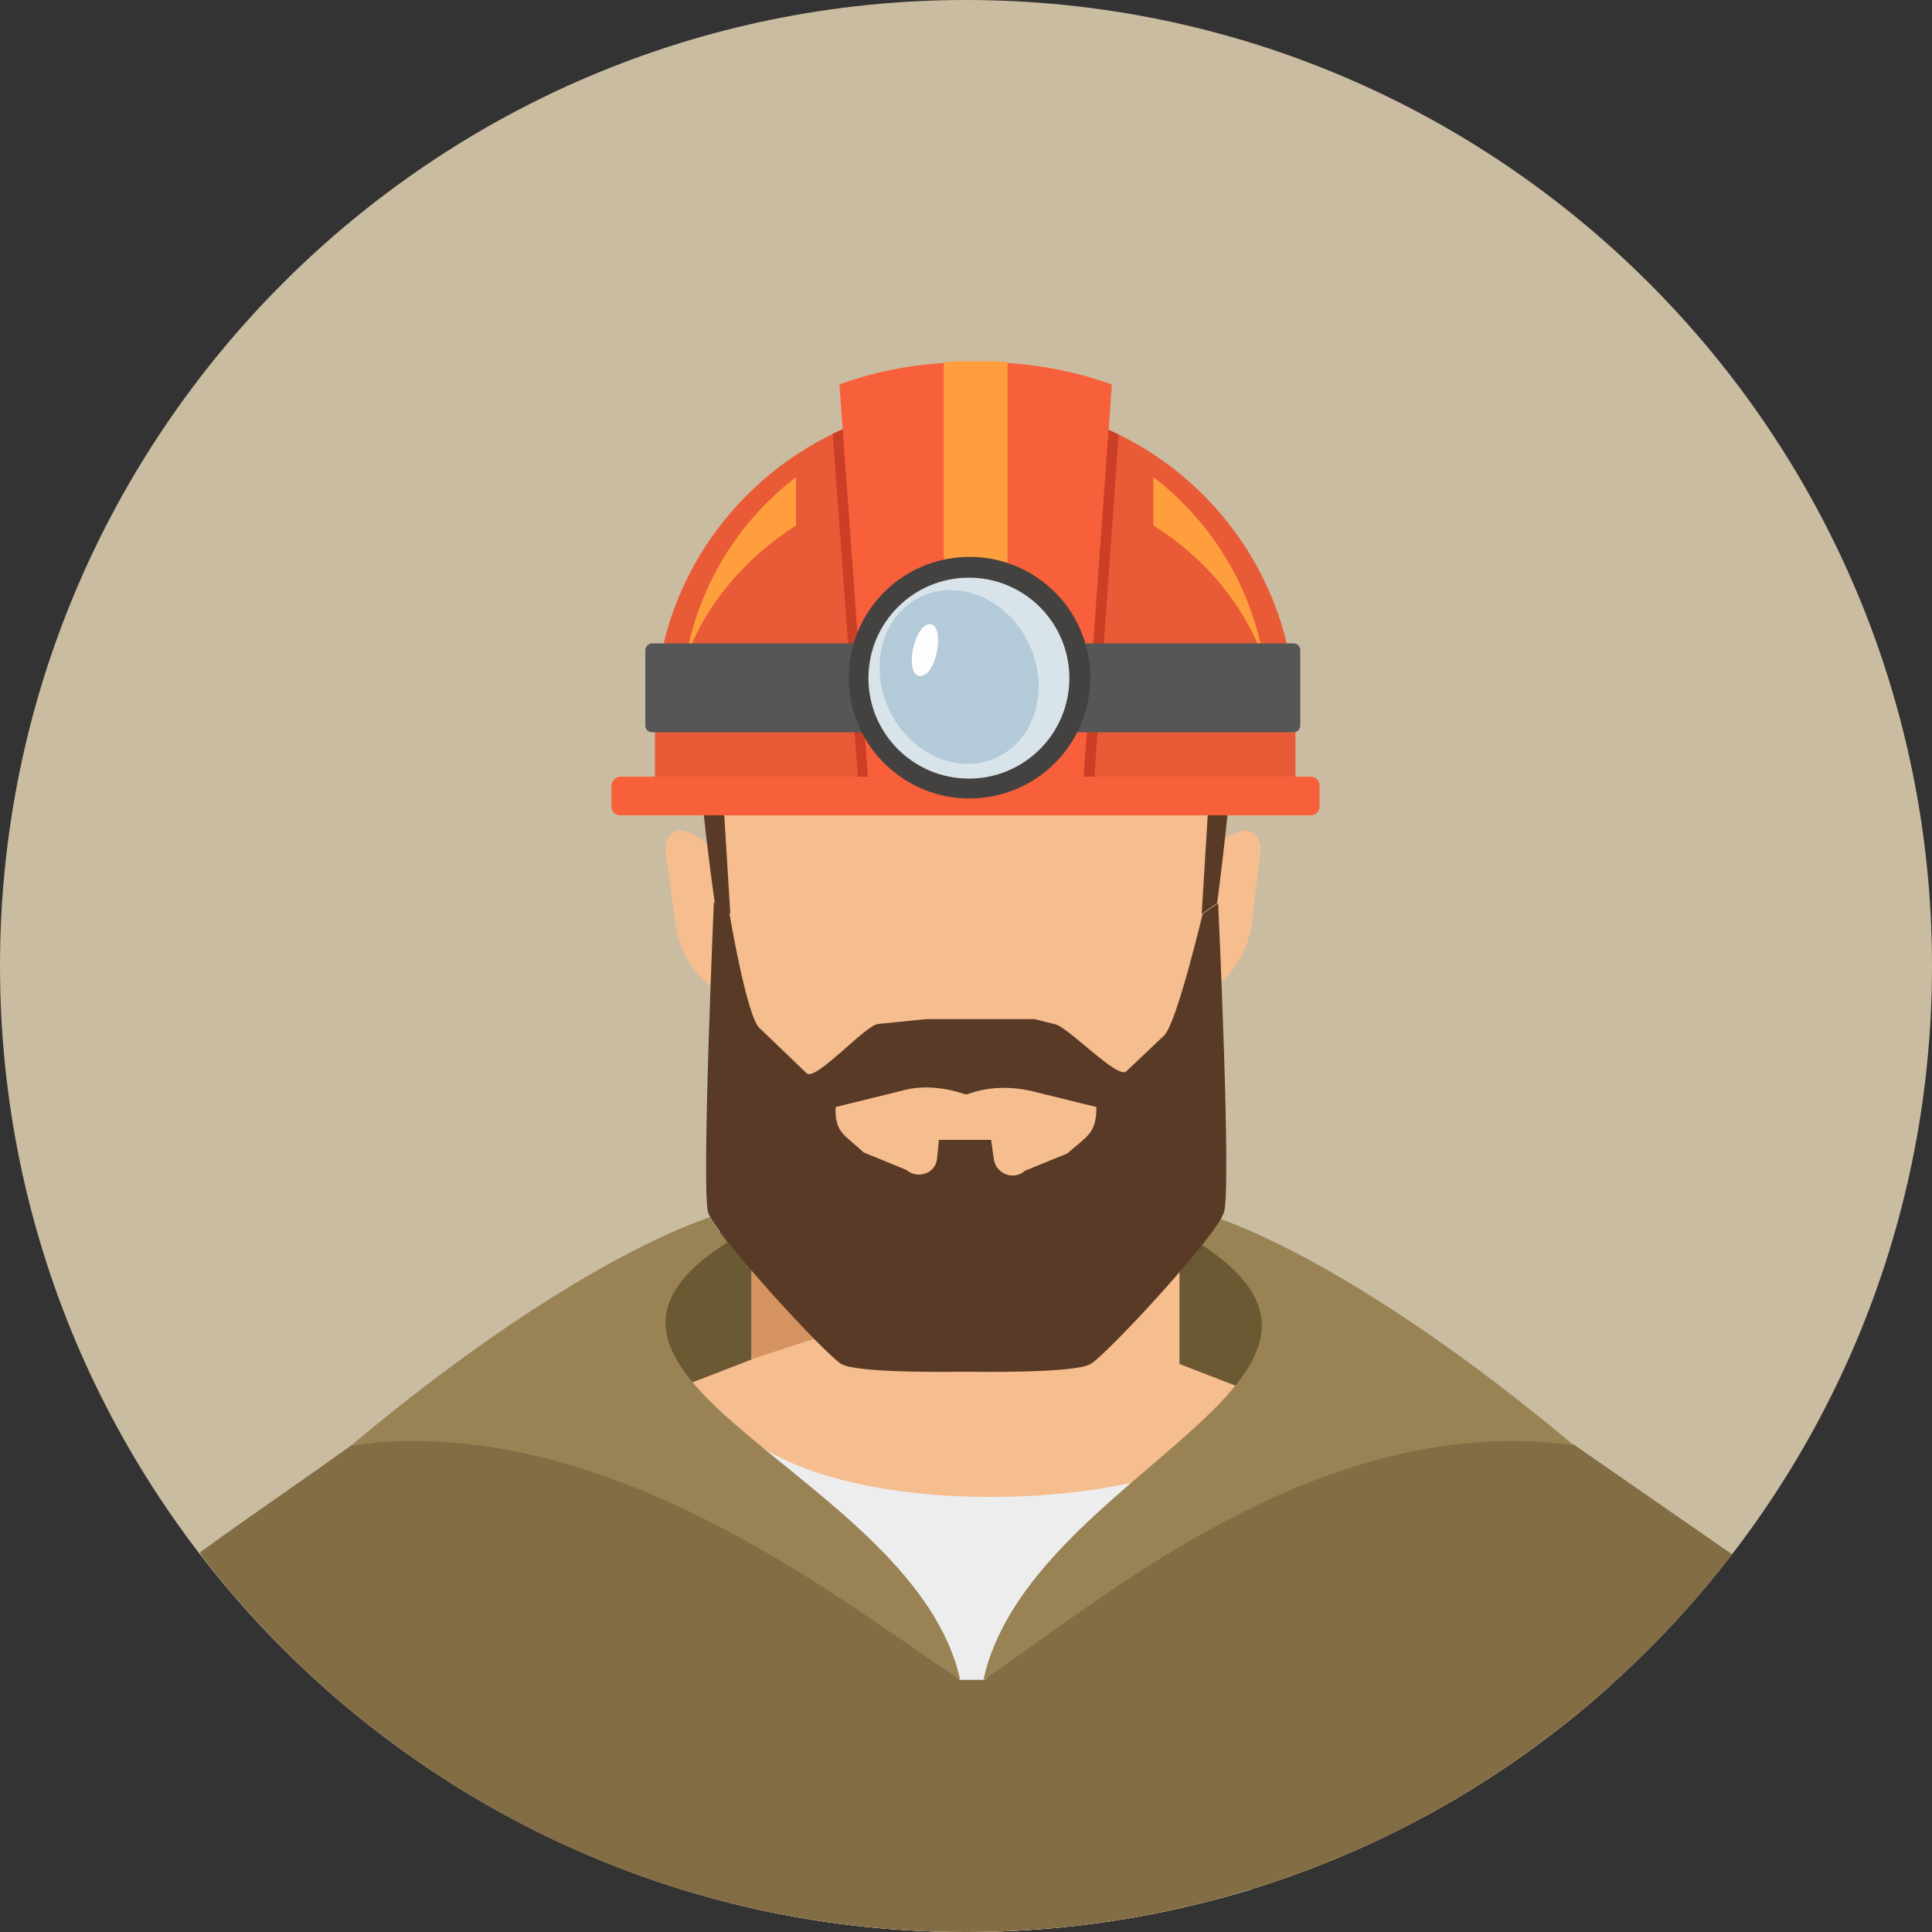 <?xml version="1.0" encoding="utf-8"?>
<!-- Generator: Adobe Illustrator 26.3.1, SVG Export Plug-In . SVG Version: 6.00 Build 0)  -->
<svg version="1.1" id="_x31_" xmlns="http://www.w3.org/2000/svg" xmlns:xlink="http://www.w3.org/1999/xlink" x="0px" y="0px"
	 viewBox="0 0 200 200" style="enable-background:new 0 0 200 200;" xml:space="preserve">
<rect x="0" y="0" width="200" height="200" fill="#333333" stroke="none"/>
<style type="text/css">
	.st0{fill-rule:evenodd;clip-rule:evenodd;fill:#CABCA0;}
	.st1{fill-rule:evenodd;clip-rule:evenodd;fill:#6B5934;}
	.st2{fill-rule:evenodd;clip-rule:evenodd;fill:#F6BD8E;}
	.st3{fill-rule:evenodd;clip-rule:evenodd;fill:#D69362;}
	.st4{fill-rule:evenodd;clip-rule:evenodd;fill:#E17F54;}
	.st5{fill-rule:evenodd;clip-rule:evenodd;fill:#593A26;}
	.st6{fill-rule:evenodd;clip-rule:evenodd;fill:#EDEDED;}
	.st7{fill-rule:evenodd;clip-rule:evenodd;fill:#826D44;}
	.st8{fill-rule:evenodd;clip-rule:evenodd;fill:#998354;}
	.st9{fill-rule:evenodd;clip-rule:evenodd;fill:#E95B36;}
	.st10{fill-rule:evenodd;clip-rule:evenodd;fill:#CA3F26;}
	.st11{fill-rule:evenodd;clip-rule:evenodd;fill:#F7603A;}
	.st12{fill-rule:evenodd;clip-rule:evenodd;fill:#FF9E3D;}
	.st13{fill-rule:evenodd;clip-rule:evenodd;fill:#565656;}
	.st14{fill-rule:evenodd;clip-rule:evenodd;fill:#444141;}
	.st15{fill-rule:evenodd;clip-rule:evenodd;fill:#D8E4E9;}
	.st16{fill-rule:evenodd;clip-rule:evenodd;fill:#B3CAD8;}
	.st17{fill-rule:evenodd;clip-rule:evenodd;fill:#FDFDFD;}
</style>
<g>
	<path class="st0" d="M200,100C200,44.8,155.2,0,100,0C44.8,0,0,44.8,0,100c0,55.2,44.8,100,100,100C155.2,200,200,155.2,200,100z"
		/>
	<g>
		<path class="st1" d="M99.9,123.8c33,0,59.7,17.9,59.7,39.9c0,9.3-4.8,17.9-12.8,24.7c-14,7.4-29.9,11.6-46.8,11.6
			c-17.1,0-33.2-4.3-47.2-11.8c-7.9-6.8-12.6-15.3-12.6-24.5c0-16.4,14.9-30.5,36.1-36.7C83.6,124.9,91.5,123.8,99.9,123.8z"/>
		<path class="st2" d="M166.7,174.5c-1.7-10-6-18.3-14.4-21.6c-25.3-9.8-32-12.4-32-12.4H78.4c0,0-6.7,2.6-32,12.4
			c-8.1,3.1-12.4,11-14.2,20.5C50,189.9,73.8,200,100,200C125.6,200,149,190.4,166.7,174.5z"/>
		<rect x="77.8" y="110" class="st2" width="44.3" height="32.6"/>
		<polygon class="st3" points="77.8,140.7 122.2,126.3 122.2,110 77.8,110 		"/>
		<polygon class="st4" points="77.8,120.2 94.1,136 110.5,130.3 122.2,119 122.2,110 77.8,110 		"/>
		<path class="st2" d="M100,48c-15,0-27.8,12.1-27.8,27.1l3,32.9c0,5.1,2.4,9.9,6.5,13l8.5,8.2c2.3,1.7,5,2.6,7.9,2.6h3.8
			c2.8,0,5.6-0.9,7.9-2.6l8.6-8.2c4.1-3.1,6.5-7.9,6.5-13l3-32.9C127.7,60.1,114.9,48,100,48z"/>
		<path class="st2" d="M76.6,103.3l-0.5-0.1c-3.2-0.7-5.7-3.8-6.2-7.7l-1-7.3c-0.2-1.3,0.7-2.4,1.8-2.2l0.3,0.1
			c1.9,0.4,3.5,2.4,3.8,4.8L76.6,103.3z"/>
		<path class="st2" d="M123,103.3l0.5-0.1c3.1-0.7,5.6-3.9,6.1-7.7l0.9-7.3c0.2-1.3-0.8-2.4-1.8-2.2l-0.3,0.1
			c-1.9,0.4-3.5,2.4-3.8,4.8L123,103.3z"/>
		<path class="st5" d="M100.1,47.2L100.1,47.2L100.1,47.2H100l0,0c-13.2,0.1-28.5,10.6-28,25.8c0.2,8.2,2,20.5,2,20.5l1.6,1.1
			l-0.8-13.1l3.9-5.3c0,0-1.7-6.6,0-9.1c2.1-3.2,6.2-4.4,21.2-1.2v0l0.1,0l0.1,0v0c15.1-3.1,19.2-1.9,21.2,1.2c1.7,2.5,0,9.1,0,9.1
			l3.9,5.3l-0.8,13.1l1.6-1.1c0,0,1.7-12.9,2-20.5C128.5,57.8,113.3,47.3,100.1,47.2z"/>
		<path class="st6" d="M129.5,195.6c-1.6-26.9-3-46.5-3-46.5c-4.8,7-42.5,9.6-51.7-2.9c-4.3,2.1-9.9,20.7-14.4,45.6
			c12.2,5.3,25.6,8.2,39.7,8.2C110.3,200,120.2,198.4,129.5,195.6z"/>
		<path class="st7" d="M67,145.9l-30.6,3.7c-6.7,4.8-9.9,6.9-15.7,11.1l0.2,0.4C39.2,184.8,67.8,200,100,200
			c32.3,0,61-15.3,79.3-39.1L163,149.6c-12-4.8-28.3-6.4-28.3-6.4l-32.8,30.7l-2.6,0C91.5,163.9,79,156.7,67,145.9z"/>
		<path class="st8" d="M75.3,128.6c-0.8-1-1.4-1.9-1.8-2.6c-7.6,2.6-20.9,10-37.1,23.6c26.5-3.6,51.1,16.5,63,24.3
			C94.7,152.6,53.3,142.6,75.3,128.6z"/>
		<path class="st8" d="M124,128.6c0.8-1,1.4-1.9,1.8-2.6c7.6,2.6,20.9,10,37.1,23.6c-26.5-3.6-49.3,16.5-61.1,24.3
			C106.5,152.5,146,142.6,124,128.6z"/>
		<path class="st5" d="M110.5,119.4l-4.4,1.8c-1.1,1-2.9,0.4-3.2-1.1l-0.3-2.1h-5.4L97,120c-0.2,1.5-2,2.1-3.2,1.1l-4.4-1.8
			c-1.9-1.8-3-2-2.9-4.7l6.9-1.7c1.8-0.5,3.7-0.4,5.6,0.1l1,0.3h0l1-0.3c1.8-0.5,3.7-0.5,5.6-0.1l6.9,1.7
			C113.5,117.4,112.5,117.6,110.5,119.4L110.5,119.4z M126.1,93.5l-1.6,1.1c0,0-2.7,11.4-4,12.6l-3.9,3.7c-0.9,0.9-6.2-4.8-7.5-4.9
			l-2-0.5H95.9l-5,0.5c-1.3,0.1-6.5,6-7.4,5.1l-4.9-4.7c-1.3-1.2-3.1-11.9-3.1-11.9l-1.6-1.1c0,0-1.3,29.7-0.6,32.1
			c0.8,2.4,12.1,14.7,13.8,15.7c1.7,1,12.2,0.8,12.9,0.8c0.7,0,11.2,0.2,12.9-0.8c1.7-1,13.1-13.3,13.8-15.7
			C127.5,123.2,126.1,93.5,126.1,93.5z"/>
	</g>
	<g>
		<path class="st9" d="M134.1,81.7v-7.5c0-17.9-14.6-32.5-32.5-32.5h-1.3c-17.9,0-32.5,14.6-32.5,32.5v7.5H134.1z"/>
		<path class="st10" d="M115.8,45c-4.3-2.1-9.1-3.3-14.2-3.3h-1.3c-5,0-9.8,1.2-14.1,3.2l2.7,36.8h24.3L115.8,45z"/>
		<path class="st11" d="M115.1,39.8c-4.2-1.5-8.7-2.3-13.3-2.3h-1.6c-4.7,0-9.2,0.8-13.3,2.3L90,82.7l22,0.1L115.1,39.8z"/>
		<path class="st12" d="M104.3,37.5c-0.8-0.1-1.7-0.1-2.5-0.1h-1.6c-0.8,0-1.7,0-2.5,0.1v44.2h6.6V37.5z"/>
		<path class="st12" d="M130.8,68.2c-1.3-7.6-5.5-14.3-11.4-18.8v5C124.7,57.7,128.8,62.6,130.8,68.2L130.8,68.2z M82.4,49.4
			C76.5,53.9,72.3,60.6,71,68.2c2-5.6,6.1-10.4,11.4-13.8V49.4z"/>
		<path class="st13" d="M67.5,66.6h66.4c0.4,0,0.7,0.3,0.7,0.7v7.8c0,0.4-0.3,0.7-0.7,0.7H67.5c-0.4,0-0.7-0.3-0.7-0.7v-7.8
			C66.8,67,67.1,66.6,67.5,66.6z"/>
		<path class="st11" d="M64.2,80.4h71.5c0.5,0,0.9,0.4,0.9,0.9v2.2c0,0.5-0.4,0.9-0.9,0.9H64.2c-0.5,0-0.9-0.4-0.9-0.9v-2.2
			C63.3,80.8,63.8,80.4,64.2,80.4z"/>
		
			<ellipse transform="matrix(0.602 -0.799 0.799 0.602 -16.107 108.031)" class="st14" cx="100.3" cy="70.2" rx="12.5" ry="12.5"/>
		<circle class="st15" cx="100.3" cy="70.2" r="10.4"/>
		<ellipse transform="matrix(0.903 -0.429 0.429 0.903 -20.455 49.38)" class="st16" cx="99.3" cy="70.1" rx="8" ry="9.2"/>
		<path class="st17" d="M95.9,64.7c0.8-0.4,1.3,0.5,1.2,1.9c-0.1,1.5-0.7,3-1.5,3.3c-0.8,0.4-1.3-0.5-1.2-1.9
			C94.5,66.5,95.2,65,95.9,64.7z"/>
	</g>
</g>
</svg>
